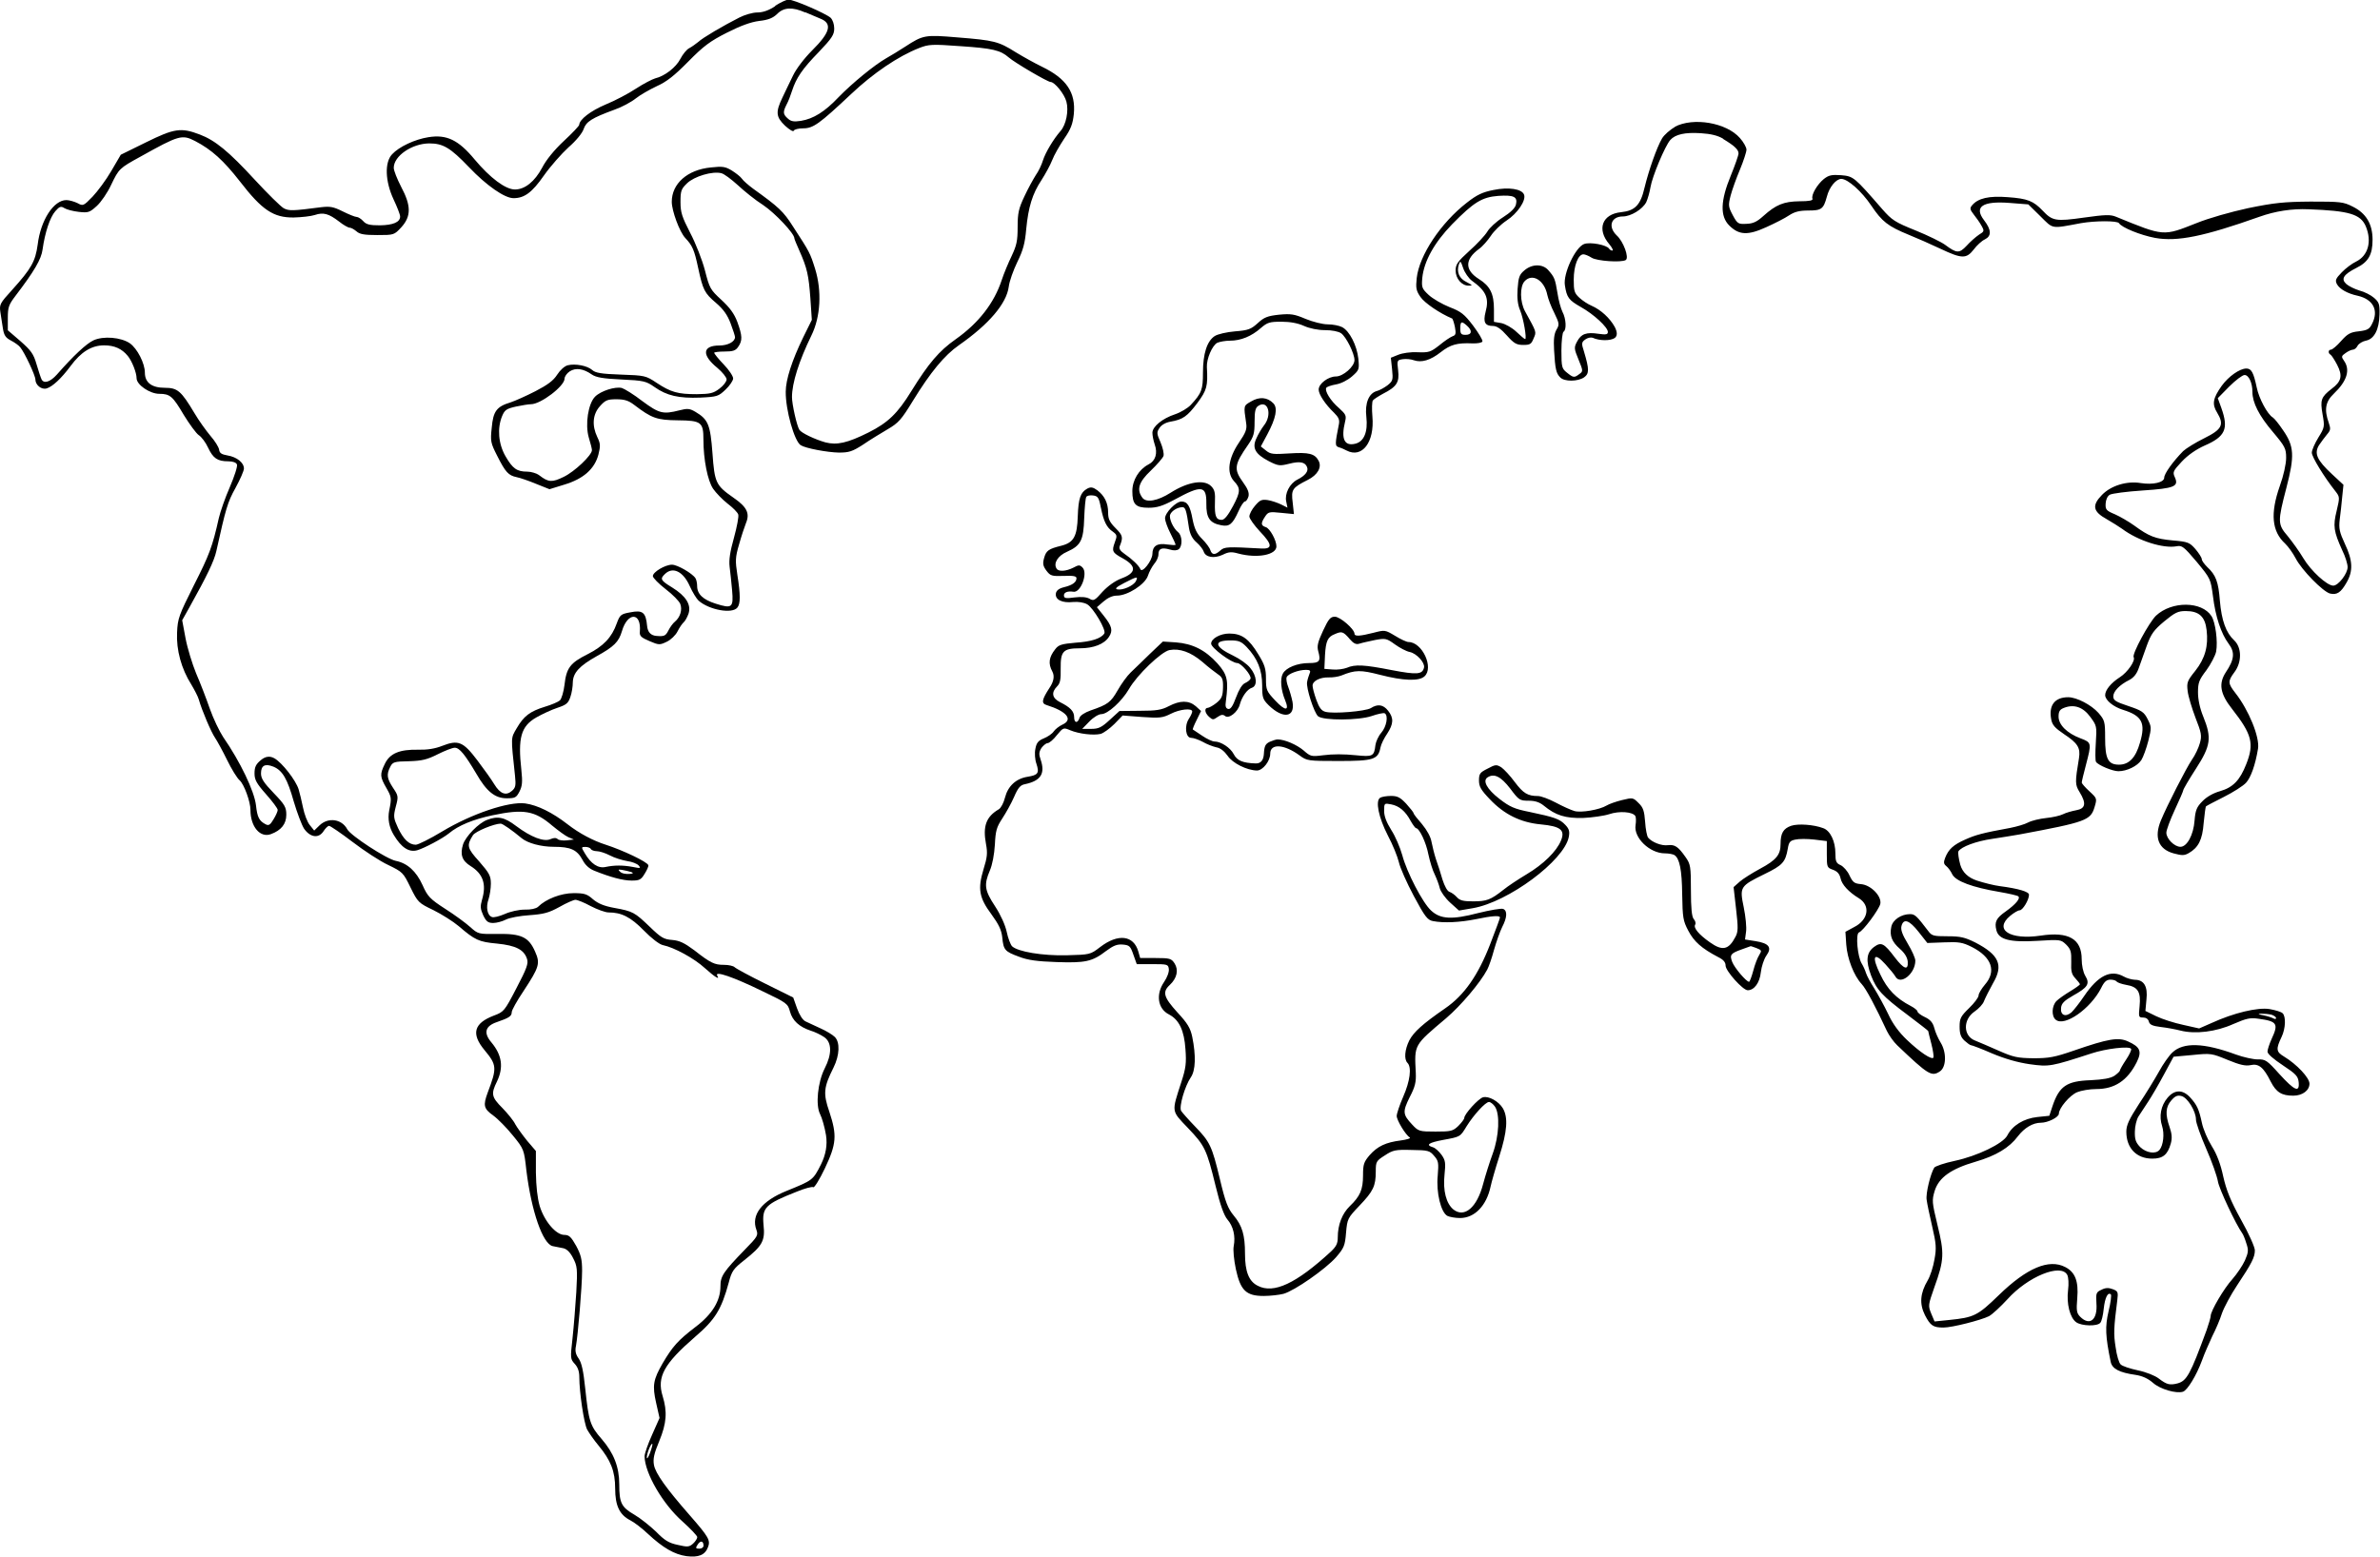 <?xml version="1.0" encoding="UTF-8"?>
<svg id="Livello_2" data-name="Livello 2" xmlns="http://www.w3.org/2000/svg" viewBox="0 0 457.95 299.61">
  <g id="Livello_1-2" data-name="Livello 1">
    <g>
      <path d="M149.17,1.18c-1.22.81-2.35,1.22-3.45,1.22-.89,0-2.43.45-3.45.97-3.04,1.54-7.06,3.89-7.91,4.7-.45.36-1.22.93-1.7,1.18-.53.24-1.3,1.22-1.74,2.07-.85,1.66-3.01,3.33-4.87,3.77-.57.17-2.23,1.02-3.65,1.95-1.46.97-4.09,2.35-5.88,3.08-2.88,1.22-5.03,2.88-5.07,3.9,0,.2-1.34,1.62-2.96,3.12-1.86,1.74-3.41,3.65-4.18,5.15-1.42,2.64-3.29,4.18-5.23,4.18-1.82,0-4.78-2.23-7.74-5.76-3.13-3.78-5.4-4.87-8.92-4.3-2.6.41-5.64,1.83-6.98,3.29-1.46,1.54-1.34,5.19.29,8.68.69,1.46,1.26,2.92,1.26,3.29,0,1.09-1.34,1.66-3.89,1.7-1.95,0-2.64-.16-3.21-.81-.4-.44-.97-.81-1.3-.81-.28,0-1.5-.49-2.64-1.06-1.79-.89-2.43-1.01-4.14-.81-5.56.73-6.21.73-7.22.2-.57-.32-3.05-2.76-5.52-5.43-5.07-5.52-7.66-7.63-10.63-8.76-3.61-1.38-4.91-1.18-10.34,1.5l-4.86,2.39-1.83,3.13c-1.01,1.74-2.64,3.93-3.61,4.95-1.74,1.79-1.82,1.83-2.92,1.22-.61-.29-1.58-.57-2.11-.57-2.44,0-4.95,3.85-5.52,8.56-.45,3.24-1.18,4.58-4.95,8.76C-.01,58.37-.14,58.61.07,60.07c.12.85.36,2.27.49,3.16.2,1.3.53,1.79,1.54,2.31.69.36,1.51.93,1.79,1.3.85,1.02,2.92,5.44,2.92,6.21,0,1.05,1.18,2.03,2.19,1.7,1.1-.33,2.8-1.91,4.55-4.26,2.03-2.76,4.05-4.02,6.49-4.02,1.98,0,3.41.65,4.54,2.03.81.97,1.7,3.24,1.7,4.3,0,1.26,2.55,3,4.38,3,2.07,0,2.59.49,4.7,4.06,1.1,1.79,2.4,3.57,2.88,3.89.53.33,1.34,1.42,1.79,2.4.97,2.07,1.82,2.64,3.89,2.64.9,0,1.54.24,1.67.61.16.32-.49,2.31-1.38,4.38-.89,2.03-1.83,4.74-2.11,5.96-1.22,5.47-1.82,7.06-4.79,12.9-2.88,5.76-3.13,6.41-3.24,9.13-.16,3.33.81,6.94,2.76,10.02.6,1.01,1.26,2.27,1.42,2.84.61,2.15,2.4,6.33,3.13,7.38.41.61,1.46,2.52,2.31,4.26.85,1.74,1.94,3.53,2.43,3.93.85.77,2.07,4.1,2.07,5.68,0,3.24,1.86,5.44,3.94,4.67,1.98-.73,2.96-1.95,2.96-3.73,0-1.46-.29-1.95-2.43-4.18-1.91-1.98-2.44-2.8-2.44-3.77,0-1.54.77-1.95,2.4-1.3,1.74.73,2.68,2.35,3.9,6.69.65,2.19,1.54,4.54,1.98,5.23,1.18,1.7,2.8,1.94,3.73.53.36-.57.85-1.06,1.09-1.06s2.27,1.38,4.5,3.08c2.23,1.7,5.31,3.73,6.9,4.46,2.76,1.34,2.88,1.46,4.26,4.3,1.42,2.88,1.54,3,4.42,4.38,1.62.81,3.81,2.19,4.86,3.08,3.13,2.68,3.85,3.04,7.39,3.36,3.65.37,5.19,1.18,5.76,2.96.29.85-.04,1.82-2.03,5.6-2.31,4.46-2.43,4.58-4.38,5.31-3.81,1.46-4.38,3.48-1.79,6.61,2.4,2.88,2.44,3.45.65,8.15-.93,2.52-.81,3.13,1.05,4.46.9.65,2.6,2.39,3.78,3.85,2.11,2.59,2.15,2.68,2.59,6.69.97,7.91,3.16,14.19,5.07,14.6.57.13,1.51.29,2.07.41.65.16,1.3.77,1.86,1.91.81,1.54.85,2.11.61,6.57-.17,2.71-.49,6.69-.73,8.88-.44,3.81-.4,3.97.41,4.87.61.65.9,1.46.9,2.55,0,2.96.89,8.89,1.5,10.1.36.65,1.34,2.07,2.19,3.08,2.35,2.84,3.21,4.95,3.21,8.28s.85,5.07,2.92,6.13c.73.36,2.27,1.54,3.37,2.59,2.92,2.72,5.11,3.97,7.42,4.3,2.31.29,3.57-.2,4.14-1.7.53-1.34.16-1.98-3.53-6.2-4.51-5.15-6.57-8.03-6.86-9.66-.2-1.14,0-2.15,1.02-4.58,1.42-3.45,1.58-5.64.65-8.68-1.14-3.69.28-6.2,6.2-11.35,3.9-3.33,5.11-5.28,6.53-10.51.57-2.19.89-2.64,3-4.3,3.45-2.72,4.02-3.73,3.69-6.73-.32-3.41.32-4.05,6.41-6.45,1.5-.61,2.92-1.01,3.17-.85.2.12,1.21-1.5,2.23-3.65,2.23-4.71,2.35-6.33.85-10.87-1.22-3.53-1.1-4.71.81-8.52,1.18-2.39,1.26-4.86.24-5.88-.41-.41-1.66-1.18-2.76-1.66-1.1-.53-2.4-1.09-2.88-1.34-.53-.24-1.18-1.26-1.63-2.52l-.73-2.07-5.4-2.68c-2.96-1.46-5.59-2.88-5.88-3.16-.24-.24-1.14-.45-2.03-.45-1.83,0-2.56-.32-5.72-2.8-1.91-1.42-2.84-1.87-4.26-1.99-1.63-.12-2.15-.45-4.3-2.52-2.92-2.8-3.24-3-6.85-3.65-1.98-.36-3.12-.85-4.09-1.66-1.14-1.02-1.66-1.18-3.73-1.18-2.43,0-5.35,1.14-6.85,2.64-.36.33-1.38.57-2.55.53-1.14,0-2.76.36-3.85.85-1.06.45-2.15.73-2.47.57-.9-.32-1.18-1.91-.65-3.41.24-.73.45-2.07.45-3,0-1.5-.29-2.03-2.23-4.26-2.35-2.59-2.47-3.08-1.22-5.07.45-.73,4.09-2.23,5.35-2.23.36,0,2.23,1.3,4.02,2.8,1.18.97,3.73,1.66,6.2,1.66,3.24,0,4.46.57,5.52,2.52.49.97,1.3,1.7,2.23,2.07,3.12,1.26,5.56,1.91,7.22,1.91,1.5,0,1.82-.16,2.52-1.34.44-.69.77-1.46.69-1.62-.2-.65-4.91-2.88-8.19-3.94-2.43-.77-5.11-2.19-7.34-3.93-2.92-2.27-5.8-3.69-8.16-4.02-3.16-.41-10.3,1.98-15.98,5.4-2.35,1.42-4.63,2.55-5.07,2.55-1.3,0-2.35-1.02-3.41-3.2-.89-1.95-.93-2.23-.44-4.14.53-1.95.48-2.11-.53-3.61-1.17-1.79-1.3-2.56-.53-4.06.45-.89.73-1.02,3.57-1.06,2.55-.08,3.53-.32,5.55-1.34,1.38-.69,2.84-1.26,3.29-1.26.9,0,1.95,1.3,4.14,4.99,1.98,3.45,3.61,4.74,5.84,4.74,1.62,0,1.86-.12,2.47-1.3.53-1.06.61-1.83.36-4.14-.69-6.2-.08-8.4,2.84-10.1,1.14-.65,2.96-1.5,4.06-1.86,1.7-.57,2.11-.85,2.52-2.07.28-.77.48-2.07.48-2.84.04-1.83,1.26-3.17,4.58-5.03,3.37-1.86,4.26-2.76,4.87-4.82,1.09-3.73,3.77-3.69,3.45.08-.08.85.24,1.14,1.86,1.83,1.79.77,1.98.77,3.32.12.77-.36,1.71-1.26,2.07-1.99s.93-1.54,1.17-1.74c.29-.24.69-.97.94-1.66.57-1.74-.49-3.41-3.17-5.07-2.19-1.34-2.35-1.63-1.38-2.56,1.51-1.5,3.53-.53,4.79,2.31.53,1.18,1.3,2.43,1.7,2.8,2.03,1.79,6.45,2.6,7.46,1.34.61-.73.61-2.47,0-6.32-.41-2.68-.41-3.33.33-5.84.44-1.58,1.05-3.41,1.34-4.14.77-1.86.16-3.08-2.44-4.87-3.36-2.35-3.61-2.84-4.02-8.56-.41-5.47-.81-6.49-3.28-7.95-1.1-.65-1.54-.69-3.08-.29-3.17.81-3.9.61-7.14-1.78-1.62-1.26-3.41-2.35-3.93-2.52-1.3-.32-4.06.57-5.15,1.66-1.34,1.34-1.95,5.35-1.22,7.87.32,1.05.61,2.15.61,2.43,0,.97-3.33,4.14-5.44,5.15-2.23,1.09-2.92,1.06-4.66-.28-.53-.41-1.58-.73-2.35-.73-1.98,0-2.8-.57-4.18-2.96s-1.62-5.4-.65-7.74c.49-1.18.85-1.42,2.68-1.83,1.14-.24,2.44-.45,2.88-.45,1.87,0,6.45-3.48,6.45-4.91,0-.41.44-1.05,1.01-1.42,1.14-.73,2.6-.53,4.22.6.81.57,2.19.81,5.68.97,4.34.2,4.79.33,6.41,1.46,2.35,1.66,4.66,2.19,8.8,2.03,3.28-.16,3.48-.24,4.86-1.54.81-.77,1.46-1.74,1.46-2.15,0-.44-.81-1.66-1.83-2.71-1.02-1.06-1.82-2.07-1.82-2.23,0-.12.89-.24,1.98-.24,1.63,0,2.15-.17,2.64-.9.85-1.21.81-2.11-.16-4.79-.61-1.62-1.46-2.76-3.08-4.26-2.11-1.95-2.27-2.19-3.16-5.68-.53-2.03-1.79-5.23-2.84-7.22-1.58-3.08-1.86-3.93-1.86-5.92,0-2.15.12-2.51,1.26-3.61,1.38-1.34,4.91-2.39,6.61-1.94.53.12,1.91,1.17,3.13,2.27,1.22,1.14,3.41,2.92,4.95,3.89,2.27,1.54,5.96,5.44,5.96,6.37,0,.16.45,1.21.97,2.39,1.5,3.37,1.78,4.71,2.11,9.13l.28,4.18-1.66,3.36c-2.15,4.42-3.36,8.15-3.36,10.46-.04,3.53,1.66,9.53,2.88,10.3.97.61,5.15,1.38,7.34,1.42,1.95,0,2.59-.2,4.67-1.54,1.3-.9,3.45-2.19,4.74-2.96,2.07-1.21,2.64-1.86,4.82-5.43,3.41-5.56,6.09-8.8,8.89-10.75,5.76-4.02,9.13-7.99,9.57-11.23.12-1.06.89-3.2,1.66-4.79,1.09-2.23,1.46-3.53,1.7-6.29.41-4.26,1.18-6.81,2.96-9.49.73-1.14,1.66-2.84,2.03-3.78.36-.97,1.42-2.8,2.31-4.14,1.3-1.86,1.66-2.88,1.86-4.74.41-4.18-1.42-6.85-6.13-9.13-1.34-.65-3.61-1.91-5.07-2.8-3.29-2.07-4.14-2.28-11.16-2.84-6.29-.53-6.61-.48-10.1,1.79-1.14.73-2.76,1.74-3.65,2.23-2.27,1.3-6.49,4.75-9.13,7.46-2.68,2.84-4.86,4.18-7.26,4.58-1.34.2-1.91.13-2.52-.44-.97-.85-.97-1.26-.24-2.72.32-.57.77-1.74,1.05-2.64.81-2.47,1.95-4.18,5.15-7.46,2.52-2.64,2.96-3.33,2.96-4.51,0-.85-.29-1.66-.69-2.07-.97-.85-7.14-3.53-8.11-3.49-.41,0-1.54.53-2.56,1.18ZM154.93,2.35c.97.41,2.27.97,2.88,1.22,2.39.93,1.98,2.64-1.54,6.13-1.54,1.54-3.08,3.57-3.69,4.86-.61,1.22-1.5,3.13-2.03,4.22-1.34,2.8-1.26,3.73.53,5.44.85.77,1.58,1.21,1.66.93.08-.24.9-.45,1.79-.45,1.95,0,3.08-.81,9.25-6.61,4.26-4.02,9.04-7.26,13.06-8.84,1.86-.73,2.47-.77,8.03-.36,6.08.41,7.63.77,9.21,2.15,1.14,1.01,7.51,4.74,8.07,4.74.77,0,2.64,2.27,3.04,3.77.48,1.74-.04,4.46-1.14,5.68-1.34,1.54-2.88,4.1-3.37,5.64-.24.81-.85,2.11-1.38,2.84-.48.77-1.5,2.59-2.19,4.09-1.09,2.31-1.3,3.17-1.3,5.89s-.2,3.53-1.14,5.55c-.65,1.34-1.51,3.41-1.91,4.63-1.46,4.46-4.46,8.32-8.89,11.44-3.16,2.23-5.15,4.54-8.52,9.98-2.64,4.3-4.51,6.08-8.23,7.95-4.06,2.03-6.08,2.47-8.28,1.91-2.03-.57-4.66-1.82-5.03-2.43-.49-.77-1.42-4.91-1.42-6.29,0-2.68,1.34-6.94,3.73-11.84,1.79-3.61,2.03-8.6.73-12.82-.97-3.08-1.02-3.2-4.22-8.11-1.91-3.01-2.76-3.78-7.71-7.34-.93-.69-1.91-1.54-2.15-1.91-.28-.41-1.17-1.09-1.94-1.58-1.26-.77-1.79-.85-4.06-.6-4.51.44-7.51,3.12-7.51,6.61,0,1.74,1.5,5.8,2.6,6.97,1.38,1.46,1.74,2.31,2.47,5.72.93,4.3,1.21,4.87,3.45,6.78,1.42,1.22,2.19,2.31,2.8,3.93.48,1.26.85,2.44.85,2.64,0,.89-1.38,1.62-3,1.62-3.29,0-3.45,1.82-.41,4.3.97.81,1.79,1.83,1.79,2.23s-.61,1.21-1.38,1.78c-1.18.9-1.79,1.02-4.34,1.06-3.65,0-4.99-.36-7.75-2.19-2.07-1.38-2.27-1.42-6.89-1.58-3.78-.13-4.91-.33-5.52-.9-.93-.81-3.24-1.26-4.7-.89-.61.16-1.46.93-2.03,1.82-.73,1.14-1.83,1.95-4.18,3.17-1.74.89-3.9,1.86-4.79,2.15-2.68.81-3.33,1.7-3.61,4.86-.29,2.6-.2,2.96,1.01,5.35,1.63,3.24,2.19,3.85,3.78,4.18.69.13,2.39.73,3.77,1.3l2.55,1.02,2.88-.89c3.65-1.1,5.8-3.01,6.53-5.76.41-1.66.41-2.11-.2-3.36-1.09-2.28-.89-4.42.49-5.96,1.05-1.18,1.46-1.34,3.16-1.34,1.54,0,2.35.24,3.45,1.09,3.36,2.56,4.34,2.92,8.4,2.96,4.5.04,4.91.36,4.91,3.73,0,3.81.81,7.91,1.87,9.45.53.77,1.78,2.07,2.76,2.84,1.02.77,1.95,1.7,2.07,2.11.13.36-.24,2.35-.81,4.42-.77,2.76-1.01,4.3-.85,5.64.12,1.01.36,3.04.48,4.54.29,3.33,0,3.57-3.16,2.56-2.43-.77-3.57-1.83-3.57-3.41,0-.57-.16-1.26-.33-1.5-.6-.93-3.48-2.59-4.5-2.59-1.34,0-3.69,1.42-3.69,2.19,0,.33,1.1,1.46,2.47,2.52,1.34,1.02,2.6,2.31,2.8,2.84.44,1.1,0,2.56-1.02,3.41-.36.28-.93,1.05-1.26,1.7-.53,1.05-.81,1.17-2.28,1.05q-1.66-.12-1.82-1.95c-.24-2.59-.85-3.08-3.24-2.59-1.79.32-1.99.48-2.59,2.11-.97,2.76-2.6,4.42-5.64,5.96-3.32,1.66-4.06,2.64-4.42,5.88-.16,1.34-.57,2.71-.89,3s-1.63.85-2.88,1.22c-2.88.89-4.06,1.78-5.43,4.14-1.14,1.95-1.14,1.54-.33,9.08.2,1.91.13,2.35-.57,2.96-1.14,1.01-2.27.61-3.41-1.26-.48-.81-1.95-2.88-3.24-4.58-2.76-3.65-3.69-4.02-6.81-2.8-1.34.53-2.84.77-4.54.73-3.61-.08-5.48.69-6.45,2.68-1.01,2.07-.97,2.52.29,4.71.97,1.7,1.02,1.91.53,4.3q-.48,2.47.89,4.74c1.46,2.43,2.92,3.37,4.51,2.92,1.38-.41,4.83-2.23,6.08-3.24,1.82-1.54,4.74-2.72,8.4-3.49,6.01-1.26,8.11-.89,11.48,1.99,1.18.97,2.55,1.98,3.12,2.23l1.06.45-1.38.16c-.73.08-1.54-.04-1.74-.24-.28-.28-.73-.28-1.38,0-1.26.57-3.73-.36-6.61-2.52-2.23-1.7-3.53-1.98-5.6-1.18-1.62.61-4.09,3.13-4.62,4.71-.61,1.95-.2,3.16,1.46,4.18,2.4,1.5,3.08,3.49,2.19,6.49-.36,1.26-.33,1.74.24,3,.57,1.18.93,1.46,1.91,1.46.65,0,1.74-.29,2.44-.65.69-.36,2.71-.73,4.54-.85,2.72-.2,3.69-.44,5.76-1.58,1.34-.77,2.76-1.38,3.08-1.38.37,0,1.71.53,2.96,1.22,1.26.65,2.8,1.21,3.41,1.21,2.52,0,4.26.89,6.81,3.49,1.46,1.5,3.01,2.68,3.65,2.8,2.19.45,6.05,2.56,8.07,4.42,1.99,1.79,2.96,2.35,2.39,1.46-.6-1.01,3.08.24,8.8,3.04,4.58,2.19,4.79,2.35,5.19,3.85.49,1.79,1.79,2.96,3.97,3.69.81.24,1.99.81,2.64,1.26,1.46,1.02,1.5,3.24.08,6.01-1.34,2.64-1.79,7.06-.89,8.8.36.69.89,2.51,1.14,4.05q.44,2.8-.97,5.64c-1.54,3.04-1.58,3.04-6.57,5.07-4.86,1.95-6.93,4.67-5.84,7.55.36,1.01.2,1.3-2.19,3.73-4.21,4.34-4.74,5.15-4.74,7.1,0,2.8-1.58,5.4-4.86,7.87-3.29,2.52-4.34,3.69-6.25,6.93-1.82,3.17-2.03,4.26-1.26,7.67l.65,2.88-1.42,3.2c-.81,1.79-1.46,3.65-1.46,4.18.04,3.21,3.48,9.17,7.3,12.54,1.54,1.38,2.84,2.76,2.84,3,0,.28-.36.85-.81,1.26-.73.65-1.06.69-2.96.24-1.7-.36-2.51-.85-4.14-2.52-1.14-1.09-3-2.59-4.18-3.28-2.52-1.46-2.92-2.28-2.92-5.84,0-3.36-1.05-6.04-3.41-8.76-2.19-2.52-2.47-3.36-3.13-9.65-.36-3.45-.69-4.95-1.26-5.8-.61-.85-.73-1.5-.53-2.43.36-1.91,1.18-11.4,1.18-14.48,0-2.15-.2-3.04-1.14-4.79-.97-1.74-1.38-2.11-2.27-2.11-1.63,0-3.85-2.64-4.75-5.56-.44-1.54-.69-3.77-.73-6.45v-4.14l-1.66-1.94c-.89-1.1-1.95-2.56-2.31-3.21-.32-.69-1.46-2.07-2.47-3.12-2.11-2.11-2.23-2.72-1.05-5.11,1.3-2.72.97-5.07-1.06-7.51-1.58-1.86-1.22-3.16,1.06-3.93,2.35-.81,2.84-1.14,2.84-1.91,0-.37,1.01-2.19,2.27-4.06,3.04-4.63,3.24-5.31,2.23-7.58-1.22-2.8-2.64-3.49-7.22-3.41-3.69.04-3.73.04-5.28-1.34-.85-.77-3-2.35-4.78-3.48-2.96-1.91-3.41-2.4-4.38-4.58-1.22-2.68-2.92-4.22-5.16-4.67-1.78-.36-8.68-4.86-9.33-6.08-1.05-1.98-3.65-2.35-5.31-.77l-1.05,1.02-.85-1.06c-.48-.57-1.05-2.11-1.3-3.36s-.65-2.88-.85-3.53c-.53-1.71-3.16-5.11-4.66-5.96q-1.3-.73-2.56.32c-1.01.81-1.26,1.38-1.26,2.59s.36,1.91,2.23,4.02c1.22,1.38,2.23,2.72,2.23,3.01s-.36,1.09-.81,1.82c-.65,1.09-.93,1.26-1.54.93-1.22-.65-1.58-1.34-1.83-3.65-.32-2.71-3-8.35-6.32-13.14-.69-1.05-1.87-3.48-2.56-5.43-.69-1.99-1.86-5.03-2.64-6.82-.73-1.78-1.67-4.82-2.03-6.73l-.65-3.49,1.34-2.39c3.45-6.17,4.82-9.05,5.23-10.91,1.83-8.23,2.15-9.41,3.69-12.17.89-1.63,1.62-3.29,1.62-3.73,0-1.14-1.38-2.23-3.16-2.52-1.14-.2-1.54-.44-1.62-1.14-.08-.48-.81-1.66-1.67-2.64-.81-.97-2.23-2.92-3.08-4.38-2.55-4.26-3.24-4.86-5.68-4.86-2.55,0-3.85-1.02-3.85-2.92,0-1.79-1.46-4.63-2.88-5.64-1.7-1.17-5.11-1.46-7.02-.57-1.38.65-3.85,2.96-7.02,6.57-1.3,1.46-2.52,1.82-2.96.93-.16-.32-.6-1.66-.97-2.92-.57-1.98-1.06-2.64-3.08-4.42l-2.44-2.1v-2.35c0-2.07.17-2.56,1.46-4.26,3.61-4.74,4.99-7.06,5.23-8.96.45-3.24,1.42-6.17,2.44-7.34.81-.93,1.09-1.02,1.74-.61.44.28,1.7.61,2.8.73,1.79.2,2.07.12,3.45-1.14.81-.73,2.07-2.56,2.76-4.06,1.5-3.12,1.58-3.2,5.64-5.43,7.42-4.14,7.99-4.3,10.51-3.01,3.2,1.67,5.47,3.73,8.64,7.79,4.26,5.52,6.45,6.97,10.34,6.93,1.5-.04,3.33-.24,4.06-.48,1.66-.57,2.72-.24,4.67,1.26.81.65,1.74,1.18,2.03,1.18s.85.32,1.3.69c.61.57,1.5.73,4.02.73,3.2,0,3.24,0,4.63-1.5,1.91-2.11,1.91-4.14-.04-7.79-.77-1.5-1.42-3.12-1.42-3.65,0-2.27,3.48-4.66,6.81-4.7,2.68,0,4.06.81,7.67,4.58,3.36,3.53,6.85,5.96,8.56,5.96,2.11,0,3.57-1.09,5.84-4.34,1.26-1.79,3.41-4.22,4.74-5.44,1.46-1.26,2.68-2.76,2.92-3.53.49-1.42,1.54-2.11,5.96-3.73,1.38-.48,3.2-1.46,4.06-2.15.81-.65,2.64-1.7,4.02-2.35,1.91-.85,3.41-2.03,6.08-4.74,2.96-3.01,4.22-3.94,7.42-5.56,2.64-1.34,4.63-2.07,6.24-2.27,1.79-.2,2.64-.57,3.45-1.34,1.26-1.3,2.96-1.38,5.4-.29ZM113.68,163.42c.12.2.65.41,1.14.41.53,0,1.66.36,2.52.81.89.48,2.39.93,3.32,1.09.97.12,1.95.53,2.23.85.48.57.32.57-1.1.29-1.91-.36-3.57-.36-5.27,0-1.42.32-2.8-.61-3.97-2.6-.73-1.21-.73-1.26.08-1.26.45,0,.94.16,1.06.41ZM121.22,168.2c-.81.08-1.62-.08-1.94-.45-.49-.48-.29-.48,1.38-.12q1.87.44.57.57ZM125.07,279.66c-.32.85-.61,1.26-.61.89-.04-.73.81-2.84,1.06-2.64.08.08-.12.85-.45,1.74ZM135.37,297.51c0,.32-.36.57-.81.57-.69,0-.77-.12-.33-.77.53-.85,1.14-.77,1.14.2Z"/>
      <path d="M322.32,24.42c-.97.53-2.11,1.54-2.52,2.23-1.02,1.74-2.55,6.13-3.36,9.45-.77,3.37-1.83,4.46-4.51,4.74-3.65.36-4.74,3.29-2.27,6.17.57.69.81,1.22.57,1.22-.2,0-.48-.16-.61-.36-.44-.73-3.65-1.34-4.82-.9-1.7.65-4.06,5.72-3.69,7.95.36,2.35.73,2.84,3.08,4.18,2.47,1.38,5.19,3.89,5.19,4.79,0,.48-.33.57-1.79.36-2.35-.36-3.36,0-4.14,1.5-.61,1.14-.57,1.38.28,3.45.9,2.19.9,2.27.16,2.8-.97.73-1.14.73-2.39-.28-.97-.77-1.06-1.06-1.06-4.22,0-1.87.2-3.53.41-3.65.61-.36.49-2.52-.2-3.81-.32-.65-.77-2.27-.97-3.65-.45-2.72-.57-3.04-1.79-4.42-1.09-1.21-3.13-1.18-4.58.08-.97.81-1.14,1.34-1.3,3.57-.13,1.74.04,3.08.48,4.1.65,1.54,1.34,5.55.97,5.55-.12,0-.89-.65-1.7-1.42s-2.11-1.5-2.88-1.66l-1.42-.24v-2.43c0-2.96-.73-4.46-2.88-5.8-2.76-1.74-2.76-3.77,0-5.8.69-.48,1.7-1.66,2.27-2.51.57-.9,1.94-2.23,3.04-2.96,2.07-1.34,3.81-3.89,3.36-4.99-.41-1.09-2.96-1.5-5.88-.89-2.11.41-3.2.93-5.11,2.43-5.03,3.9-9.17,10.14-9.66,14.52-.2,1.91-.12,2.43.73,3.65.77,1.14,3.73,3.16,6.09,4.14.12.08.36.81.53,1.63.24,1.3.16,1.58-.45,1.78-.45.17-1.58.93-2.55,1.74-1.67,1.3-1.99,1.42-4.14,1.34-1.38-.08-2.96.16-3.77.49l-1.42.57.24,2.23c.2,2.03.16,2.23-.89,3.08-.65.48-1.54.97-2.03,1.09-1.54.41-2.35,2.31-2.03,4.99.32,2.88-.45,4.74-2.11,5.15-2.11.53-2.8-.89-1.99-4.22.29-1.18.17-1.42-1.17-2.64-1.63-1.38-2.8-3.33-2.44-3.9.13-.2.94-.48,1.87-.65.97-.16,2.23-.81,3.08-1.54,1.38-1.22,1.42-1.34,1.22-3.41-.28-2.56-1.7-5.35-3.13-6.08-.57-.29-1.78-.53-2.76-.53s-2.88-.48-4.26-1.05c-2.19-.93-2.84-1.02-5.11-.81-2.19.24-2.88.49-4.1,1.63-1.3,1.17-1.82,1.38-4.38,1.58-1.58.13-3.32.53-3.89.9-1.5.97-2.27,3.41-2.27,7.02,0,3.29-.24,3.97-2.35,6.24-.57.61-1.91,1.42-3,1.79-2.47.81-4.38,2.39-4.38,3.57,0,.53.2,1.5.44,2.23.61,1.7.17,3.17-1.17,3.85-1.87.97-3.13,3.04-3.13,5.15,0,2.56.65,3.2,3.13,3.2,1.58,0,2.67-.32,4.95-1.54,5.27-2.88,6.2-2.76,6.16.73-.04,2.76.65,3.77,2.88,4.18,1.58.32,2.19-.24,3.33-2.76.44-1.02,1.01-1.82,1.21-1.82.24,0,.53-.45.69-.97.16-.69-.13-1.46-1.02-2.68-1.86-2.56-1.74-3.41.97-7.3,1.05-1.54,1.22-2.15,1.22-4.38,0-2.07.16-2.72.73-3.08,1.86-1.21,2.72,1.74,1.05,3.81-.44.57-1.09,1.67-1.42,2.43-.9,1.87-.24,3.05,2.39,4.42,1.83.93,2.11.93,3.9.49,2.07-.53,3.08-.33,3.45.65.32.77-.33,1.63-1.86,2.4-1.51.77-2.48,2.72-2.15,4.22l.24,1.18-1.21-.61c-.69-.33-1.83-.73-2.6-.85-1.17-.16-1.5,0-2.43,1.09-.61.69-1.09,1.63-1.09,2.07,0,.4.93,1.7,2.03,2.88,2.44,2.55,2.47,3.41.2,3.28-6.45-.36-7.02-.32-7.79.36-1.02.93-1.62.93-1.95-.04-.12-.45-.85-1.42-1.58-2.15-1.02-1.02-1.46-1.91-1.83-3.73-.48-2.68-1.02-3.48-2.15-3.48-1.05,0-3.16,2.15-3.16,3.24,0,.44.45,1.74,1.02,2.84s1.01,2.11,1.01,2.23-.73.08-1.62-.04c-1.91-.32-2.84.29-2.84,1.83-.04,1.3-1.99,3.77-2.31,2.92-.29-.69-1.58-1.94-3.13-3-.77-.53-1.02-.97-.85-1.42.69-1.7.6-2.07-.77-3.45-1.18-1.18-1.46-1.79-1.46-3.01,0-1.86-.69-3.24-2.07-4.3-.85-.61-1.26-.69-1.95-.32-1.3.73-1.7,1.86-1.82,5.31-.12,3.89-.77,5.07-3.17,5.68-2.47.61-2.92.93-3.32,2.4-.29,1.05-.2,1.5.45,2.39.77,1.02,1.05,1.09,3.32,1.02,1.86-.08,2.47.04,2.47.44,0,.77-.77,1.34-2.43,1.74-.97.24-1.46.65-1.54,1.22-.16,1.18,1.22,1.86,3.33,1.62,1.01-.08,2.07.08,2.71.45,1.18.69,3.69,4.95,3.29,5.6-.61.97-2.47,1.58-5.52,1.78-2.72.24-3.29.41-3.93,1.26-1.22,1.54-1.38,2.76-.57,4.26q.73,1.34-.57,3.24c-1.42,2.19-1.58,2.92-.53,3.24,3.9,1.22,5.19,2.8,3.04,3.78-.6.28-1.34.85-1.66,1.3-.28.44-1.18,1.05-1.91,1.34-1.09.44-1.42.89-1.62,2.03-.17.77-.08,2.07.2,2.84.6,1.83.32,2.19-1.71,2.52-2.23.36-3.77,1.79-4.34,4.02-.24.97-.77,1.99-1.18,2.23-2.43,1.42-3.12,3.24-2.47,6.69.33,1.74.24,2.56-.48,4.87-1.14,3.77-.85,5.47,1.54,8.68,1.38,1.91,1.91,2.96,2.07,4.42.24,2.43.48,2.72,3.24,3.73,1.66.65,3.53.9,7.14,1.02,5.59.2,6.93-.08,9.57-2.11,1.42-1.05,2.11-1.34,3.21-1.26,1.3.12,1.5.28,2.07,1.95l.65,1.82h3.01c2.88,0,3.04.04,3.16.93.08.57-.32,1.63-.89,2.47-1.66,2.4-1.26,5.19.93,6.29,1.95,1.02,2.92,3.08,3.16,6.69.2,2.68.08,3.65-.81,6.37-1.87,5.8-1.95,5.4,1.26,8.76,3.29,3.45,3.61,4.09,5.35,11.19.89,3.69,1.62,5.68,2.27,6.45,1.14,1.3,1.58,3.24,1.22,5.11-.16.73.04,2.68.41,4.46.89,4.1,1.98,5.15,5.35,5.15,1.26,0,3-.2,3.81-.41,2.15-.6,8.07-4.74,10.1-7.02,1.54-1.79,1.74-2.23,1.94-4.74.24-2.72.33-2.84,2.6-5.23,2.64-2.76,3.12-3.77,3.12-6.57,0-1.86.08-2.03,1.74-3.08,1.54-1.02,2.03-1.14,5.15-1.05,3.17.04,3.49.12,4.34,1.14.85.97.89,1.34.69,3.81-.32,3.24.61,7.06,1.86,7.74.41.2,1.5.41,2.43.41,2.84,0,5.11-2.4,5.89-6.08.16-.77.89-3.37,1.66-5.76,1.54-4.83,1.74-7.51.69-9.29-.81-1.34-2.71-2.4-3.81-2.11-.89.24-3.61,3.24-3.61,3.97,0,.24-.53.93-1.14,1.54-1.05,1.01-1.42,1.09-4.38,1.09-3.13,0-3.29-.04-4.5-1.34-1.83-1.95-1.87-2.47-.49-5.27,1.06-2.03,1.26-2.88,1.18-4.74-.28-5.44-.41-5.19,5.84-10.47,2.84-2.43,6.53-6.77,7.91-9.36.29-.53.89-2.23,1.3-3.78.45-1.58,1.14-3.53,1.58-4.42.97-1.86,1.02-3.16.16-3.48-.36-.13-2.52.24-4.83.81-4.98,1.3-7.22,1.18-9-.48-1.63-1.46-4.71-7.42-5.56-10.67-.41-1.46-1.34-3.65-2.11-4.83-.93-1.5-1.38-2.64-1.38-3.69,0-1.51.04-1.51,1.34-1.26,1.54.29,2.76,1.3,3.77,3.2.41.73.9,1.38,1.02,1.38.65,0,1.95,2.76,2.39,5.07.29,1.34.81,3.08,1.22,3.85.36.77.81,1.95.97,2.64.16.65,1.05,1.91,1.98,2.76l1.71,1.54,2.64-.45c6.85-1.17,17.6-9.17,18.49-13.71.2-1.05.08-1.54-.65-2.31-1.05-1.14-2.07-1.5-6.9-2.51-2.88-.57-3.81-.97-5.8-2.52-2.4-1.86-3.29-3.49-2.27-4.14,1.26-.81,2.55-.16,4.34,2.15,1.66,2.23,1.86,2.35,3.53,2.35,1.26,0,2.11.28,2.92.93,2.31,1.91,4.18,2.47,7.58,2.39,1.74-.08,4.02-.4,5.03-.73,1.91-.65,4.5-.48,5.03.36.12.2.16,1.02.04,1.74-.4,2.43,2.72,5.44,5.64,5.44.73,0,1.54.16,1.82.32,1.02.65,1.46,2.88,1.51,7.58.08,4.46.16,5.07,1.17,6.98,1.1,2.11,2.56,3.41,5.8,5.11.97.48,1.38.97,1.38,1.62,0,1.02,3.32,4.74,4.26,4.74,1.26,0,2.31-1.46,2.52-3.44.13-1.14.61-2.56,1.06-3.21,1.14-1.58.53-2.39-2.07-2.8l-2.03-.32.2-1.5c.12-.81-.08-2.92-.45-4.71-.81-3.93-.73-4.06,4.06-6.41,3.41-1.66,3.97-2.27,4.42-4.87.2-1.26.45-1.54,1.46-1.74.69-.16,2.31-.16,3.65,0l2.4.29v2.56c0,2.47.04,2.55,1.18,2.96.81.29,1.26.77,1.46,1.63.24,1.21,1.54,2.64,3.53,3.85,2.28,1.42,1.83,4.18-.93,5.56l-1.66.9.16,2.47c.2,2.71,1.46,5.96,2.96,7.58.85.89,2.71,4.42,4.86,9.04.41.85,1.3,2.11,1.99,2.76,5.96,5.68,6.61,6.08,8.19,5.03,1.26-.81,1.34-3.65.16-5.56-.45-.73-1.02-1.99-1.22-2.8-.28-1.05-.77-1.62-1.82-2.11-.77-.36-1.42-.85-1.42-1.09,0-.2-.6-.69-1.3-1.05-2.8-1.46-4.5-3.2-5.84-6.05-1.74-3.53-1.26-4.46.97-1.98.81.89,1.7,1.95,1.94,2.39.97,1.7,3.82-.57,3.82-3.08,0-.48-.65-1.94-1.46-3.28-1.05-1.74-1.38-2.68-1.21-3.37.4-1.54,1.5-1.18,3.32,1.14l1.66,2.11,3.24-.12c2.84-.12,3.53,0,5.32.89,3.85,1.95,4.78,4.67,2.51,7.26-.65.77-1.21,1.7-1.21,2.07s-.81,1.46-1.83,2.44c-1.62,1.58-1.82,1.98-1.82,3.57,0,1.38.24,2.03.93,2.68.53.48,1.09.89,1.26.89.2,0,2.03.69,4.06,1.58,2.43,1.02,4.91,1.74,7.22,2.07,3.78.53,4.14.45,11.89-2.07,2.8-.93,7.3-1.46,7.63-.89.13.2-.32,1.14-.97,2.11-.65.97-1.18,1.91-1.18,2.07s-.48.6-1.05,1.01c-.77.49-2.15.73-4.54.85-4.67.16-6.08,1.14-7.39,5.03l-.6,1.82-2.31.24c-2.6.28-4.79,1.62-5.76,3.53-.81,1.58-5.76,3.97-10.14,4.91-1.95.41-3.73,1.02-3.93,1.3-.73,1.18-1.67,5.03-1.46,6.2.08.69.57,3,1.06,5.11.77,3.33.85,4.18.44,6.37-.24,1.42-.81,3.2-1.3,4.02-1.46,2.47-1.62,4.5-.53,6.69,1.05,2.03,1.58,2.39,3.57,2.39,1.67,0,7.22-1.42,8.76-2.19.65-.36,2.23-1.83,3.53-3.24,3.93-4.38,10.3-6.98,11.52-4.71.24.45.32,1.71.16,2.92-.33,2.64.36,5.35,1.58,6.21,1.06.73,4.1.81,4.63.08.24-.24.53-1.46.65-2.68.24-2.19.81-3.29,1.38-2.76.12.16-.04,1.62-.45,3.24-.69,2.96-.61,4.79.41,9.73.28,1.34,1.66,2.07,4.79,2.51,1.3.2,2.39.69,3.36,1.54,1.38,1.22,4.46,2.11,5.76,1.7.85-.28,2.59-3.12,3.65-6,.44-1.26,1.38-3.36,1.98-4.67.65-1.26,1.5-3.24,1.87-4.42.4-1.14,1.7-3.57,2.92-5.4,2.84-4.26,3.41-5.4,3.41-6.73,0-.61-1.17-3.24-2.68-5.92-2.03-3.69-2.8-5.64-3.41-8.31-.48-2.27-1.21-4.26-2.19-5.8-.81-1.3-1.67-3.32-1.91-4.5-.57-2.64-.93-3.45-2.31-4.95-1.42-1.5-2.96-1.46-4.3.12-1.3,1.54-1.66,3.57-1.05,5.44.48,1.5.24,3.69-.49,4.58-.73.89-2.55.6-3.73-.53-.85-.89-1.05-1.46-1.02-2.96,0-1.02.33-2.35.69-2.92s1.21-1.86,1.86-2.84,2.03-3.33,3.04-5.23l1.86-3.44,3.65-.33c3.53-.36,3.69-.32,6.73.93,2.35.97,3.45,1.22,4.42,1.02,1.58-.36,2.51.41,3.89,3.16,1.06,2.07,2.11,2.72,4.34,2.72,1.78,0,3.12-1.02,3.12-2.31,0-1.14-2.43-3.73-4.91-5.23-1.5-.9-1.58-1.42-.45-3.78.77-1.62.85-3.89.2-4.54-.28-.28-1.38-.61-2.52-.81-2.27-.37-6.9.73-11.15,2.68l-2.4,1.05-3.08-.69c-1.7-.36-4.02-1.1-5.19-1.67l-2.07-1.01.2-2.19c.29-2.55-.48-3.81-2.27-3.81-.57-.04-1.5-.28-2.07-.61-2.52-1.42-4.95-.24-7.67,3.78-.85,1.26-1.94,2.64-2.39,3.08-1.18,1.02-2.19.57-2.03-.85.08-.85.61-1.38,2.31-2.35,2.84-1.58,3.29-2.27,2.35-3.81-.41-.69-.69-2.03-.69-3.2,0-3.9-2.52-5.35-7.87-4.54-5.96.89-9.09-1.14-5.88-3.81.69-.57,1.5-1.06,1.82-1.06.57,0,1.79-1.98,1.79-3,0-.57-1.99-1.18-5.68-1.66-1.02-.13-2.96-.61-4.34-1.06q-2.55-.85-3.2-3.04c-.32-1.18-.48-2.35-.36-2.59.57-.9,3.41-1.95,6.49-2.4,1.79-.28,4.18-.65,5.27-.85,12.86-2.4,13.67-2.72,14.44-5.28.48-1.62.48-1.66-.97-3-.85-.77-1.5-1.54-1.5-1.7,0-.2.36-1.74.81-3.41,1.1-4.22,1.1-4.3-1.05-5.11-2.59-.97-4.22-2.6-4.22-4.18,0-1.02.24-1.38,1.09-1.7,1.91-.73,3.65-.13,5.03,1.78,1.22,1.66,1.26,1.79,1.05,4.95-.12,1.83-.12,3.45.04,3.69.45.65,3.17,1.79,4.3,1.79,1.62,0,3.65-.97,4.42-2.15.36-.57.97-2.23,1.34-3.69.65-2.55.6-2.72-.13-4.18-.69-1.38-1.14-1.66-3.69-2.52-2.43-.81-2.92-1.09-2.92-1.86,0-.97,1.21-2.23,3.08-3.16.85-.45,1.46-1.18,1.86-2.4.36-.97,1.05-2.92,1.54-4.3.81-2.19,1.34-2.92,3.32-4.58,2.07-1.7,2.64-1.99,4.14-1.99,2.55,0,3.73,1.06,4.02,3.69.36,3.04-.29,5.43-2.19,7.83-1.54,1.91-1.66,2.23-1.46,3.89.12,1.02.81,3.29,1.5,5.11,1.14,2.92,1.26,3.45.85,4.91-.24.89-.93,2.35-1.54,3.2-1.1,1.63-4.79,8.84-5.96,11.68-1.34,3.24-.49,5.52,2.43,6.33,1.63.44,2.07.44,2.92-.04,1.86-1.06,2.64-2.56,2.88-5.8.16-1.66.36-3.12.44-3.2.13-.12,1.67-.93,3.45-1.82,1.79-.9,3.69-2.11,4.26-2.72.93-1.02,1.79-3.41,2.31-6.57.36-2.19-1.79-7.46-4.38-10.74-1.42-1.83-1.46-2.23-.16-3.98,1.46-1.94,1.42-4.74-.04-6.12-1.58-1.46-2.43-3.81-2.76-7.63-.28-3.65-.77-4.95-2.43-6.49-.57-.57-1.05-1.22-1.05-1.51s-.57-1.17-1.22-1.94c-1.14-1.3-1.46-1.42-4.38-1.67-3.37-.32-4.54-.77-7.42-2.88-1.02-.73-2.68-1.7-3.69-2.15-1.66-.69-1.86-.9-1.79-2.07.04-.77.37-1.46.81-1.7.45-.24,3.24-.61,6.29-.81,6.17-.41,7.02-.77,6.21-2.56-.45-.97-.33-1.21,1.34-3,1.18-1.26,2.76-2.35,4.38-3.08,4.02-1.74,4.66-3.24,3.24-7.22l-.69-1.91,2.19-2.23c1.22-1.22,2.56-2.23,2.96-2.23.81,0,1.51,1.5,1.51,3.24,0,2.07,1.26,4.58,3.93,7.71,2.35,2.8,2.56,3.2,2.56,4.99,0,1.18-.49,3.41-1.22,5.43-1.86,5.28-1.54,8.72,1.02,11.07.6.57,1.5,1.83,2.03,2.84,1.14,2.23,5.23,6.41,6.61,6.78,1.34.32,2.11-.2,3.21-2.15,1.26-2.19,1.17-4.22-.33-7.38-1.05-2.27-1.21-2.96-1.01-4.71.16-1.14.36-3.12.48-4.38l.24-2.31-2.23-2.07c-2.88-2.68-3.45-3.97-2.47-5.56.41-.6,1.1-1.54,1.54-2.07.69-.81.73-1.05.33-2.23-.9-2.52-.65-4.06.97-5.6,2.55-2.43,3.2-4.58,1.98-6.32-.57-.81-.53-.94.29-1.51.48-.36,1.14-.65,1.42-.65s.69-.33.9-.77c.24-.41.97-.85,1.62-.97,1.58-.32,2.52-2.15,2.59-5.03.04-1.98-.08-2.35-1.05-3.2-.61-.53-1.86-1.18-2.84-1.42-.93-.29-2.07-.85-2.52-1.26-1.05-.97-.53-1.82,1.95-3.08,2.31-1.14,3.12-2.55,3.12-5.43,0-3.04-1.26-5.11-3.81-6.37-1.82-.93-2.39-.97-8.11-.97-5.19.04-7.02.24-12.01,1.26-3.37.73-7.63,1.94-9.94,2.88-6.45,2.55-6.17,2.59-15.49-1.22-1.09-.45-2.07-.41-6.17.16-5.43.77-6.08.65-7.95-1.34-1.79-1.86-2.84-2.31-6.69-2.59-3.65-.29-5.76.2-6.9,1.58-.45.53-.41.81.32,1.74.49.61,1.18,1.58,1.51,2.19.57,1.01.53,1.09-.53,1.74-.6.41-1.66,1.34-2.35,2.11-1.42,1.5-1.91,1.46-4.14-.2-.73-.53-3.28-1.79-5.68-2.76-3.93-1.58-4.54-1.98-6.37-4.06-5.43-6.24-5.55-6.36-7.95-6.57-1.82-.13-2.39,0-3.32.73-1.26,1.02-2.48,3.08-2.19,3.81.12.32-.57.48-2.52.48-3,.04-4.5.65-6.94,2.84-1.21,1.09-1.94,1.46-3.24,1.5-1.58.08-1.74,0-2.64-1.67-.85-1.62-.89-1.86-.41-3.77.29-1.09,1.1-3.36,1.79-4.99.69-1.66,1.26-3.41,1.26-3.85s-.57-1.46-1.26-2.23c-2.59-2.96-8.96-4.06-12.57-2.15ZM331.6,26.77c2.15,1.3,2.92,2.03,2.92,2.76,0,.36-.69,2.31-1.5,4.3-1.99,4.83-2.07,7.79-.29,9.57,1.87,1.86,3.57,1.95,7.14.32,1.62-.73,3.61-1.74,4.38-2.27,1.05-.69,1.99-.93,3.69-.93,2.55,0,2.92-.28,3.57-2.64.48-1.91,1.79-3.45,2.8-3.45,1.26.04,3.9,2.39,5.76,5.15,2.07,3.08,3.2,3.97,7.18,5.6,1.5.6,4.26,1.82,6.08,2.68,4.18,1.98,5.03,1.98,6.45.16.57-.77,1.54-1.67,2.15-1.95,1.3-.65,1.26-1.82-.17-3.69-1.98-2.59-.28-3.73,4.95-3.32l3.57.28,2.31,2.27c2.55,2.52,1.95,2.44,7.83,1.34,2.8-.48,6.97-.48,7.3,0,.53.85,4.14,2.31,6.94,2.84,4.3.77,9.41-.28,20.04-4.05q4.67-1.67,9.53-1.46c7.79.29,9.98.93,10.99,3.29,1.21,2.92.44,5.64-1.87,6.78-.77.36-2.03,1.3-2.76,2.07-1.18,1.21-1.3,1.54-.93,2.27.53.97,2.07,1.82,3.97,2.23,3.04.69,4.14,2.84,2.76,5.47-.48.97-.89,1.18-2.51,1.38-1.63.16-2.19.49-3.41,1.86-.81.94-1.71,1.67-1.95,1.67-.53,0-.61.69-.08.97.2.12.77,1.01,1.26,1.94,1.09,2.11.85,3.21-1.06,4.63-2.03,1.58-2.23,2.15-1.74,4.91.41,2.35.41,2.51-.81,4.46-.69,1.14-1.26,2.43-1.26,2.92,0,.81,2.35,4.66,4.54,7.42.85,1.09.85,1.18.24,3.77-.73,2.92-.57,3.97,1.09,7.63.57,1.14,1.02,2.6,1.02,3.2,0,1.26-1.79,3.57-2.76,3.57-1.21,0-4.3-2.84-5.76-5.28-.77-1.3-2.15-3.2-3.01-4.26-1.95-2.27-1.95-2.76-.24-9.33,1.58-6.09,1.5-7.95-.65-11.04-.81-1.21-1.7-2.31-1.99-2.47-1.01-.6-2.64-3.61-3.08-5.76-.61-2.88-1.02-3.65-1.99-3.65-1.3,0-3.45,1.54-4.74,3.32-1.7,2.4-1.91,3.53-.9,5.15,1.42,2.35.97,3.24-2.47,4.95-1.66.81-3.48,1.95-4.05,2.47-1.95,1.99-3.65,4.34-3.65,5.11,0,.93-2.15,1.42-4.51,1.05-2.68-.45-5.72.48-7.46,2.27-1.98,2.03-1.78,3.2.94,4.7,1.05.61,2.35,1.42,2.92,1.83,3.08,2.31,7.95,3.85,10.51,3.36,1.02-.2,1.38.08,3.85,3,2.68,3.24,2.68,3.29,3.13,6.61.48,3.97,1.58,7.22,3,9.13,1.26,1.66,1.14,3.04-.53,5.52-1.42,2.19-1.1,4.14,1.21,7.06,3.81,4.87,4.3,6.65,2.72,10.63-1.21,3.08-2.52,4.46-5.03,5.19-1.3.36-2.59,1.09-3.41,1.95-1.09,1.09-1.34,1.74-1.5,3.69-.2,2.8-1.46,5.07-2.72,5.07-1.14,0-2.71-1.54-2.71-2.72,0-.48.73-2.47,1.62-4.38s1.63-3.61,1.63-3.77c0-.2,1.09-2.07,2.43-4.14,2.88-4.46,3.08-5.96,1.42-10.06-.65-1.58-1.01-3.28-1.01-4.66,0-1.86.2-2.4,1.62-4.26.85-1.18,1.7-2.8,1.87-3.57.36-1.95-.13-5.68-.9-6.85-1.86-2.88-7.63-2.92-10.67-.08-1.34,1.3-4.66,7.42-4.3,7.99.4.65-1.18,2.92-2.64,3.85-1.7,1.09-2.84,2.47-2.84,3.45s1.58,2.27,3.45,2.84c3.65,1.14,4.38,2.52,3.24,6.33-.81,2.88-2.11,4.22-4.02,4.22-2.11,0-2.68-1.09-2.68-5.15,0-3.16-.08-3.41-1.3-4.83-1.38-1.54-4.18-3-5.8-3-2.59,0-3.77,1.54-3.28,4.22.2,1.14.73,1.7,2.47,2.88,2.64,1.74,3.2,2.64,2.88,4.63-.77,4.62-.77,5.11.12,6.53,1.34,2.19,1.14,3.17-.65,3.49-.85.16-1.98.48-2.55.77s-2.03.61-3.24.73c-1.22.13-2.76.49-3.45.85-.65.36-2.23.81-3.45,1.05-5.31.97-6.65,1.34-8.64,2.23-2.31,1.02-3.24,1.87-3.89,3.53-.33.85-.29,1.18.2,1.58.37.28.9,1.01,1.18,1.62.69,1.3,3.78,2.47,9.09,3.37,1.82.32,3.48.69,3.61.85.44.41-.53,1.54-2.4,2.88-1.86,1.3-2.23,2.03-1.82,3.65.45,1.78,2.56,2.35,7.87,2.03,4.5-.28,4.54-.24,5.56.73.89.9,1.01,1.38.97,3.29-.08,1.83.08,2.43.77,3.17.49.53.9,1.05.9,1.17s-.85.73-1.86,1.34c-1.02.61-2.23,1.46-2.64,1.87-.93.93-1.01,2.92-.16,3.61,1.7,1.42,6.69-2.11,8.72-6.05.6-1.26,1.05-1.66,1.82-1.66.53,0,1.05.16,1.18.36.16.2.97.49,1.86.65,2.23.36,2.84,1.34,2.56,4.09-.2,2.07-.2,2.19.69,2.19.53,0,.97.28,1.09.77.16.61.69.85,2.27,1.05,1.18.13,2.88.45,3.81.69,2.88.73,6.86.24,10.18-1.26,2.52-1.09,3.24-1.26,4.87-1.01,3.57.48,3.85.97,2.51,3.85-.44.97-.81,2.11-.81,2.47,0,.45,1.18,1.46,2.96,2.64,2.52,1.66,2.92,2.11,3.04,3.24.2,2.07-.77,1.66-3.69-1.54-2.4-2.68-2.72-2.88-4.18-2.84-.85,0-2.76-.41-4.21-.94-6.17-2.27-10.1-2.39-12.21-.4-.65.6-1.82,2.27-2.59,3.69-.77,1.38-2.47,4.18-3.85,6.24-1.91,2.96-2.43,4.06-2.43,5.32,0,3.16,1.95,5.19,4.99,5.19,2.03,0,2.96-.73,3.57-2.92.29-1.06.2-1.87-.24-3.17-.85-2.43-.77-3.85.33-5.11.73-.85,1.18-1.05,1.95-.85,1.17.28,2.8,2.92,2.8,4.54,0,.61.89,3.12,1.99,5.64,1.09,2.47,2.07,5.28,2.23,6.24.2,1.38,3.45,8.28,4.7,10.02.16.2.53,1.09.77,1.91.45,1.3.41,1.74-.28,3.32-.45.97-1.54,2.6-2.4,3.57-1.62,1.78-4.18,6.13-4.18,7.1,0,.28-.36,1.5-.77,2.68-3.16,8.59-3.81,9.81-5.64,10.3-1.46.36-2.03.24-3.57-.94-.73-.57-2.47-1.26-4.02-1.58-1.54-.33-3-.81-3.32-1.14-.33-.29-.77-1.79-.97-3.33-.41-2.55-.36-3.69.32-9.01.2-1.58.13-1.78-.89-2.15-.77-.29-1.38-.29-2.15.12-1.02.45-1.09.65-.97,2.64.24,3.17-1.3,4.38-3.12,2.56-.69-.69-.77-1.18-.57-3.57.28-3.28-.41-5.03-2.31-6-3.13-1.63-7.39.16-12.78,5.4-4.1,3.97-4.75,4.3-9.61,4.79l-2.76.28-.65-1.54c-.61-1.5-.57-1.66.61-5.03,1.91-5.27,1.94-6.57.6-12.01-1.05-4.38-1.09-4.7-.53-6.57.81-2.56,3.13-4.22,7.87-5.6,3.9-1.14,6.49-2.68,8.15-4.91,1.26-1.63,2.88-2.59,4.42-2.59,1.34,0,3.45-1.06,3.45-1.74,0-1.06,2.11-3.57,3.53-4.14.77-.32,2.43-.6,3.65-.6,3.57,0,6.01-1.63,7.79-5.15,1.05-2.11.69-2.96-1.67-4.02-1.86-.85-3.77-.53-10.46,1.78-3.65,1.26-4.74,1.46-7.74,1.46-3.04-.04-3.85-.2-6.69-1.46-1.74-.77-3.81-1.66-4.54-1.95-2.31-.89-2.35-4.05-.08-5.59.77-.53,1.63-1.42,1.82-2.03.24-.6,1.02-2.15,1.74-3.45,2.03-3.44,1.14-5.43-3.41-7.79-2.03-1.01-2.88-1.21-5.35-1.21-2.72,0-3.04-.08-3.73-1.02-2.23-2.92-2.56-3.24-3.49-3.24-1.7,0-3.33,1.09-3.61,2.43-.36,1.7.08,2.88,1.66,4.26.93.81,1.42,1.66,1.5,2.43.13,1.79-.73,1.5-2.47-.77-2.11-2.8-2.64-3.04-4.02-2.03-1.46,1.09-1.62,2.64-.57,5.47,1.06,2.76,2.11,3.94,7.06,7.63,2.15,1.63,3.94,3,3.94,3.08s.28,1.22.61,2.47c.32,1.26.48,2.43.4,2.64-.32.49-2.59-1.01-5.11-3.41-1.54-1.46-2.76-3.13-3.61-4.99-.73-1.54-1.95-3.73-2.64-4.86-.73-1.14-1.46-2.47-1.63-3.04-.16-.53-.53-1.34-.81-1.79-.81-1.3-1.22-5.72-.53-6,.81-.29,3.81-4.34,4.1-5.48.32-1.46-1.79-3.65-3.69-3.81-1.3-.12-1.58-.32-2.23-1.66-.36-.85-1.18-1.74-1.7-1.99-.85-.36-1.02-.73-1.02-2.27,0-2.31-.97-4.38-2.35-4.86-1.83-.69-4.83-.9-6.17-.45-1.5.53-2.03,1.42-2.03,3.49s-.77,3.08-3.97,4.79c-1.5.81-3.24,1.91-3.89,2.47l-1.18,1.05.48,4.22c.41,3.57.41,4.38-.12,5.35-1.3,2.52-2.52,2.76-4.91,1.06-2.19-1.54-3.21-2.8-2.84-3.41.16-.24.04-.73-.29-1.09-.36-.45-.53-2.07-.53-5.56,0-4.54-.08-4.99-1.02-6.33-1.42-2.03-2.07-2.47-3.41-2.31-1.22.16-3.08-.57-3.81-1.46-.2-.24-.49-1.62-.57-3.04-.16-2.07-.36-2.76-1.26-3.61-1.05-1.05-1.09-1.09-3.2-.57-1.18.29-2.52.77-2.96,1.05-1.34.81-4.87,1.42-6.17,1.06-.69-.2-2.31-.93-3.61-1.63-1.3-.69-2.84-1.26-3.41-1.26-1.99,0-2.84-.53-4.46-2.68-.89-1.22-2.07-2.47-2.59-2.84-.93-.57-1.14-.57-2.64.24-1.46.73-1.67.97-1.67,2.27,0,1.18.36,1.82,2.07,3.61,2.8,2.96,5.96,4.5,9.85,4.86,3.81.36,4.7,1.1,3.85,3.13-.85,2.07-3.37,4.54-6.57,6.45-1.62.97-3.65,2.31-4.54,3.04-2.43,1.91-3.17,2.19-5.8,2.19-1.86,0-2.55-.16-3.12-.81-.41-.45-1.02-.89-1.42-1.02-.41-.12-.93-1.09-1.34-2.35-.32-1.14-.89-2.92-1.26-3.94-.33-1.01-.69-2.52-.85-3.32-.16-.97-.85-2.23-1.82-3.41-.9-1.02-1.63-1.95-1.63-2.11s-.65-.97-1.42-1.83c-1.14-1.21-1.67-1.5-2.92-1.5-.85,0-1.79.16-2.11.36-.93.61-.29,3.77,1.5,7.26.93,1.74,1.86,4.06,2.11,5.11.24,1.1,1.54,4.02,2.88,6.53,2.15,4.02,2.64,4.63,3.69,4.83,2.07.41,5.23.24,8.23-.36,3.08-.65,4.66-.77,4.66-.33,0,.17-.85,2.44-1.86,5.07-2.35,6.08-5.03,9.9-8.68,12.41-4.34,3-6.04,4.54-6.9,6.16-.89,1.79-1.05,3.65-.36,4.34.85.85.49,3.53-.81,6.49-.69,1.58-1.26,3.28-1.26,3.73,0,.81,1.7,3.65,2.52,4.14.24.17-.57.41-1.74.57-2.88.37-4.46,1.1-6,2.84-1.1,1.3-1.26,1.74-1.26,3.89,0,2.76-.57,4.02-2.55,5.92-1.46,1.42-2.31,3.57-2.31,6.01,0,1.18-.29,1.74-1.3,2.71-6.73,6.21-11.04,8.19-14.08,6.61-1.74-.85-2.47-2.76-2.47-6.17,0-3.61-.53-5.4-2.19-7.38-1.1-1.34-1.58-2.52-2.64-6.98-1.54-6.41-1.91-7.18-4.82-10.18-1.26-1.3-2.43-2.64-2.64-2.96-.45-.81.73-4.79,1.86-6.45.93-1.34,1.01-4.18.28-7.79-.36-1.7-.89-2.6-2.88-4.74-2.64-2.92-2.92-3.9-1.42-5.28,1.38-1.3,1.7-2.88.89-4.14-.61-.93-.93-1.02-3.65-1.02h-2.96l-.36-1.26c-.9-3.13-3.9-3.49-7.34-.85-1.91,1.46-1.95,1.46-6.41,1.58-4.71.12-9.45-.69-10.55-1.74-.29-.32-.77-1.54-1.02-2.76-.28-1.3-1.14-3.24-2.23-4.91-2.03-3.08-2.19-4.14-1.02-6.89.49-1.14.85-3.08.97-4.99.13-2.68.33-3.37,1.42-5.03.69-1.05,1.74-2.92,2.27-4.14.77-1.79,1.21-2.31,2.11-2.47,3.04-.65,3.93-2.03,3-4.74-.36-1.02-.32-1.46.16-2.23.36-.48.9-.93,1.18-.93.32,0,1.14-.69,1.79-1.54,1.21-1.46,1.26-1.5,2.59-.93,1.66.69,4.46,1.02,5.84.69.57-.17,1.74-1.02,2.64-1.91l1.58-1.63,3.78.29c3.36.24,3.93.16,5.47-.61,1.74-.9,4.14-1.14,4.14-.45,0,.24-.28.85-.65,1.42-.9,1.38-.61,3.65.44,3.65.45,0,1.46.36,2.23.77.77.45,1.94.9,2.64,1.06.77.12,1.54.77,2.15,1.62.93,1.42,3.69,2.8,5.64,2.84,1.14,0,2.56-1.83,2.56-3.24,0-2.03,2.71-1.83,5.68.36,1.38,1.01,1.58,1.05,7.46,1.05,6.73,0,7.63-.28,8.07-2.59.12-.65.73-1.86,1.3-2.68,1.21-1.86,1.3-3,.16-4.42-.93-1.18-1.99-1.34-3.33-.48-1.01.6-7.26,1.14-8.76.69-.73-.2-1.18-.81-1.7-2.27-.41-1.14-.73-2.35-.73-2.72-.04-.93,1.42-1.66,3.08-1.62.73.04,1.86-.13,2.47-.37,2.68-1.09,3.69-1.09,7.46-.12,4.42,1.14,7.46,1.26,8.52.29,1.86-1.67-.44-6.61-3.08-6.61-.36,0-1.5-.53-2.55-1.18-1.95-1.17-1.99-1.17-4.18-.6-2.56.65-3.65.73-3.65.2,0-.9-2.76-3.29-3.78-3.29-.85,0-1.21.41-2.27,2.68-1.01,2.19-1.21,2.96-.93,3.97.53,1.91.24,2.27-1.78,2.27-2.27,0-4.42.89-5.03,2.03-.57,1.02-.36,3.24.45,5.15.85,2.07.04,2.11-1.91.04-1.67-1.78-1.79-2.03-1.79-4.22,0-1.91-.24-2.68-1.46-4.66-1.83-3.04-3.21-4.02-5.6-4.02-1.74,0-3.49.97-3.49,1.95,0,.81,3.94,3.73,5.03,3.73.73,0,2.76,2.35,2.55,3-.08.24-.53.61-1.05.85-.57.24-1.18,1.26-1.74,2.76-.61,1.67-1.05,2.31-1.5,2.23-.48-.13-.61-.49-.45-1.54.53-3.97.29-5.07-1.62-7.22-2.35-2.6-4.79-3.81-7.99-4.06l-2.52-.16-2.47,2.35c-1.34,1.34-3.04,2.92-3.73,3.61-.69.65-1.82,2.23-2.51,3.45-1.3,2.27-1.87,2.72-5.19,3.85-1.14.41-2.03.97-2.15,1.46-.36,1.09-1.02.97-1.02-.17s-.77-1.91-2.71-2.88c-1.54-.77-1.74-1.86-.57-3.04.6-.6.73-1.3.69-3.48-.04-3.29.48-3.85,3.69-3.85,2.64,0,4.7-.81,5.59-2.19.81-1.21.61-2.07-1.05-4.14l-1.26-1.58,1.26-1.09c.85-.73,1.74-1.14,2.59-1.14,2.07,0,5.4-2.15,5.96-3.81.24-.77.81-1.79,1.22-2.31.44-.48.81-1.3.81-1.82,0-1.1.61-1.38,2.19-.93.77.24,1.38.2,1.74-.08.73-.65.65-2.59-.13-3.24-.97-.77-1.82-2.68-1.54-3.41.29-.73,1.42-1.42,2.35-1.42.57,0,.77.53,1.26,3.97.2,1.22.65,2.11,1.46,2.8.65.57,1.26,1.38,1.38,1.78.36,1.1,1.98,1.38,3.65.61,1.14-.57,1.7-.61,3-.24,3.65.97,7.34.28,7.34-1.38,0-1.18-1.26-3.45-2.03-3.69-.97-.32-1.02-.73-.16-2.03.61-.93.81-.97,3.12-.73l2.44.24-.24-2.23c-.32-2.52-.08-2.84,2.88-4.34,1.95-.97,2.76-2.47,2.11-3.69-.73-1.38-1.86-1.66-5.6-1.42-3.12.2-3.65.16-4.5-.53l-1.02-.81,1.26-2.35c1.67-3.13,2.03-5.07,1.14-5.96-1.14-1.18-2.68-1.3-4.26-.36-1.5.85-1.46.77-.97,4.14.2,1.18-.04,1.83-1.42,3.85-2.03,3.04-2.35,5.76-.93,7.34,1.3,1.38,1.3,2.03-.16,4.79-.97,1.82-1.66,2.68-2.19,2.68-1.1,0-1.38-.73-1.3-3.33.08-1.86-.04-2.47-.73-3.16-1.34-1.34-4.46-.85-7.79,1.26-2.47,1.58-4.7,1.99-5.44.97-1.17-1.58-.69-3.04,1.63-5.23,1.18-1.14,2.27-2.39,2.43-2.8.13-.45-.12-1.58-.57-2.64-.73-1.66-.77-1.91-.2-2.76.36-.57,1.18-1.05,2.11-1.21,2.4-.41,3.24-1.02,5.19-3.61,1.82-2.47,2.03-3.21,1.82-6.9-.08-1.58,1.02-4.14,1.99-4.67.45-.2,1.54-.41,2.47-.41,2.07,0,4.14-.85,5.92-2.43,1.26-1.09,1.7-1.22,3.97-1.22,1.7,0,3.2.29,4.34.81,1.1.49,2.68.81,4.02.81s2.6.24,3.13.61c.97.69,2.56,3.89,2.56,5.15s-2.19,3.16-3.57,3.16c-1.46,0-3.32,1.38-3.32,2.52,0,.93,1.3,2.88,2.96,4.46.9.89,1.1,1.38.93,2.23-.77,3.85-.77,4.18,0,4.42.45.12,1.1.41,1.46.61,3,1.58,5.43-1.58,4.99-6.53-.13-1.46-.08-2.84.08-3.08s1.06-.81,1.95-1.3c2.64-1.34,3.2-2.19,2.92-4.51-.24-1.94-.2-1.98.93-2.15.61-.08,1.54,0,2.07.2,1.5.53,3.24,0,5.19-1.54,1.86-1.46,3.16-1.83,6.08-1.7,1.05.04,1.86-.13,1.95-.37.08-.28-.73-1.62-1.79-3.04-1.7-2.23-2.31-2.71-4.54-3.57-1.42-.57-3.24-1.62-4.02-2.35-1.3-1.21-1.38-1.46-1.22-3.28.33-3.21,2.31-6.78,5.72-10.3,4.22-4.3,5.76-5.23,8.89-5.48,3-.2,3.77.16,3.41,1.67-.16.69-1.06,1.54-2.52,2.47-1.22.77-2.59,2.03-3,2.76-.45.73-1.99,2.4-3.45,3.69-2.23,2.03-2.64,2.59-2.64,3.77,0,1.58,1.21,2.96,2.55,2.92.77,0,.73-.08-.44-.69-1.42-.69-1.95-1.91-1.5-3.36.28-.81.36-.77.85.69.29.85,1.06,1.95,1.66,2.4,2.76,1.98,3.37,3.36,2.64,6.04-.49,1.95-.13,2.68,1.46,2.68.69,0,1.54.57,2.64,1.83,1.38,1.54,1.86,1.82,3.17,1.82s1.54-.16,1.98-1.26c.57-1.3.61-1.1-1.66-5.23-.97-1.79-1.02-4.74-.08-5.76,1.46-1.62,3.81-.24,4.38,2.64.16.73.73,2.28,1.34,3.45.97,2.03,1.02,2.23.41,3.24-.45.81-.57,1.87-.45,3.94.2,3.65.41,4.46,1.18,5.23.81.85,3.37.81,4.58,0,1.02-.73,1.02-1.54,0-4.95-.53-1.62-.48-1.82.24-2.35.45-.33,1.06-.45,1.42-.33,1.3.61,3.45.61,4.26.04q.77-.61,0-2.11c-.93-1.7-2.68-3.32-4.46-4.09-.69-.29-1.74-.97-2.35-1.54-.97-.9-1.09-1.3-1.09-3.49,0-2.68.85-4.87,1.86-4.87.32,0,1.02.29,1.58.65,1.01.65,5.72.97,6.57.45.69-.45-.44-3.57-1.74-4.74-1.74-1.67-1.09-3.65,1.18-3.65,1.54,0,3.81-1.38,4.51-2.76.28-.61.65-1.91.81-2.88.33-2.03,2.8-7.95,3.81-9.08.97-1.09,2.84-1.5,5.89-1.3,1.91.12,3.24.44,4.26,1.05ZM282.29,62.71c1.05.93.93,1.74-.29,1.74-.85,0-1.02-.2-1.02-1.22,0-1.38.24-1.5,1.3-.53ZM211.83,97.71c.53,2.64,1.09,3.81,2.31,4.63.81.61.85.77.36,2.07-.61,1.7-.49,1.95,1.58,3.08,2.68,1.5,2.56,2.8-.32,3.85-1.18.45-2.55,1.42-3.61,2.55-1.5,1.71-1.74,1.83-2.52,1.34-.61-.32-1.54-.4-2.88-.24-1.7.24-2.03.16-2.03-.41s.73-.85,1.79-.69c1.42.29,2.88-3.57,1.78-4.66-.53-.53-.73-.53-1.78.04-1.38.69-2.84.81-3.21.16-.65-1.02.24-2.47,2.03-3.24,2.64-1.18,3.16-2.19,3.29-6.49.08-1.99.24-3.81.4-4.06.13-.24.73-.36,1.3-.28.93.12,1.14.41,1.5,2.35ZM218.56,111.86c-.48.89-2.51,1.79-3.57,1.58-.53-.13-.16-.45,1.3-1.22,2.52-1.3,2.76-1.34,2.27-.36ZM259.61,122.9c.85.97,1.3,1.22,2.03.97.48-.16,1.82-.44,2.96-.69,1.99-.36,2.19-.32,3.81.85.9.65,2.19,1.34,2.84,1.46,1.34.28,2.92,2.03,2.76,2.96-.28,1.38-1.34,1.46-6.2.53-5.35-1.05-7.06-1.14-8.68-.44-.65.24-1.86.41-2.72.32l-1.58-.12.12-2.64c.16-2.76.53-3.53,1.91-4.06,1.3-.57,1.58-.49,2.76.85ZM239.9,124.56c2.07,2.19,2.96,4.42,2.96,7.34,0,2.4.13,2.72,1.26,3.85,2.76,2.68,5.11,2.35,4.58-.65-.17-.85-.53-2.11-.81-2.84-.29-.73-.45-1.58-.32-1.91.24-.65,2.27-1.42,3.73-1.42.77,0,.93.16.69.69-.16.41-.4,1.14-.48,1.63-.24,1.09,1.34,5.96,2.11,6.61,1.02.85,7.79.81,10.3-.04,1.18-.41,2.31-.65,2.52-.53.73.44.36,2.55-.65,3.73-.57.65-1.05,1.74-1.14,2.4-.24,2.15-.53,2.27-3.69,1.95q-3.57-.37-6.41,0c-2.23.28-2.39.24-3.73-.94-1.3-1.09-3.61-2.11-4.99-2.11-.29,0-.93.2-1.5.45-.85.41-1.06.81-1.14,2.35q-.13,1.86-1.58,1.82c-2.47-.08-3.57-.53-4.22-1.78-.65-1.26-2.47-2.44-3.69-2.44-.41,0-1.46-.48-2.35-1.09-.94-.61-1.74-1.14-1.83-1.22-.08-.04.24-.85.73-1.82l.85-1.74-1.02-.93c-1.34-1.14-3-1.14-5.19,0-1.38.73-2.43.89-5.59.89l-3.9.04-1.86,1.7c-1.58,1.46-2.15,1.74-3.61,1.74h-1.7l1.38-1.42c.77-.81,1.79-1.42,2.31-1.42,1.22,0,3.94-2.47,5.31-4.83,1.54-2.71,6.21-7.18,7.79-7.5,1.98-.36,4.05.36,6.33,2.27,1.09.97,2.47,2.03,3,2.39.85.57,1.02.97.97,2.6-.04,1.58-.24,2.07-1.22,2.88-.65.53-1.42.94-1.66.97-.77,0-.65.97.2,1.74.69.61.81.61,1.62.04.69-.48,1.06-.53,1.46-.2.73.61,2.47-.77,2.84-2.23.41-1.5,1.42-2.92,2.31-3.2,1.14-.37.97-2.31-.33-3.85-.57-.73-2.03-1.74-3.2-2.31-3.69-1.74-3.93-2.96-.61-2.96,1.63,0,2.11.2,3.17,1.3ZM337.97,182.48c1.02.41,1.05.48.53,1.34-.32.48-.85,1.86-1.14,3-.32,1.18-.69,2.15-.81,2.15-.53,0-2.8-2.68-3.24-3.81-.53-1.38-.32-1.66,1.83-2.43.89-.33,1.66-.61,1.7-.61.04-.04.57.16,1.14.36ZM437.06,195.3c.48.16.89.44.89.65s-.2.24-.48.08c-.29-.16-1.14-.45-1.95-.61-1.06-.2-1.18-.28-.41-.32.57,0,1.42.08,1.95.2ZM287.64,212.98c1.01,1.46.81,5.68-.41,9.05-.57,1.54-1.42,4.22-1.86,5.88-1.18,4.5-3.57,6.53-5.68,4.91-1.42-1.14-2.07-3.65-1.74-6.73.24-2.27.17-2.76-.57-3.81-.48-.65-1.21-1.34-1.66-1.46-1.46-.45-.85-.89,1.99-1.42,3.32-.61,3.24-.57,4.5-2.64,1.34-2.15,3.61-4.66,4.3-4.66.28,0,.81.41,1.14.89Z"/>
    </g>
  </g>
</svg>